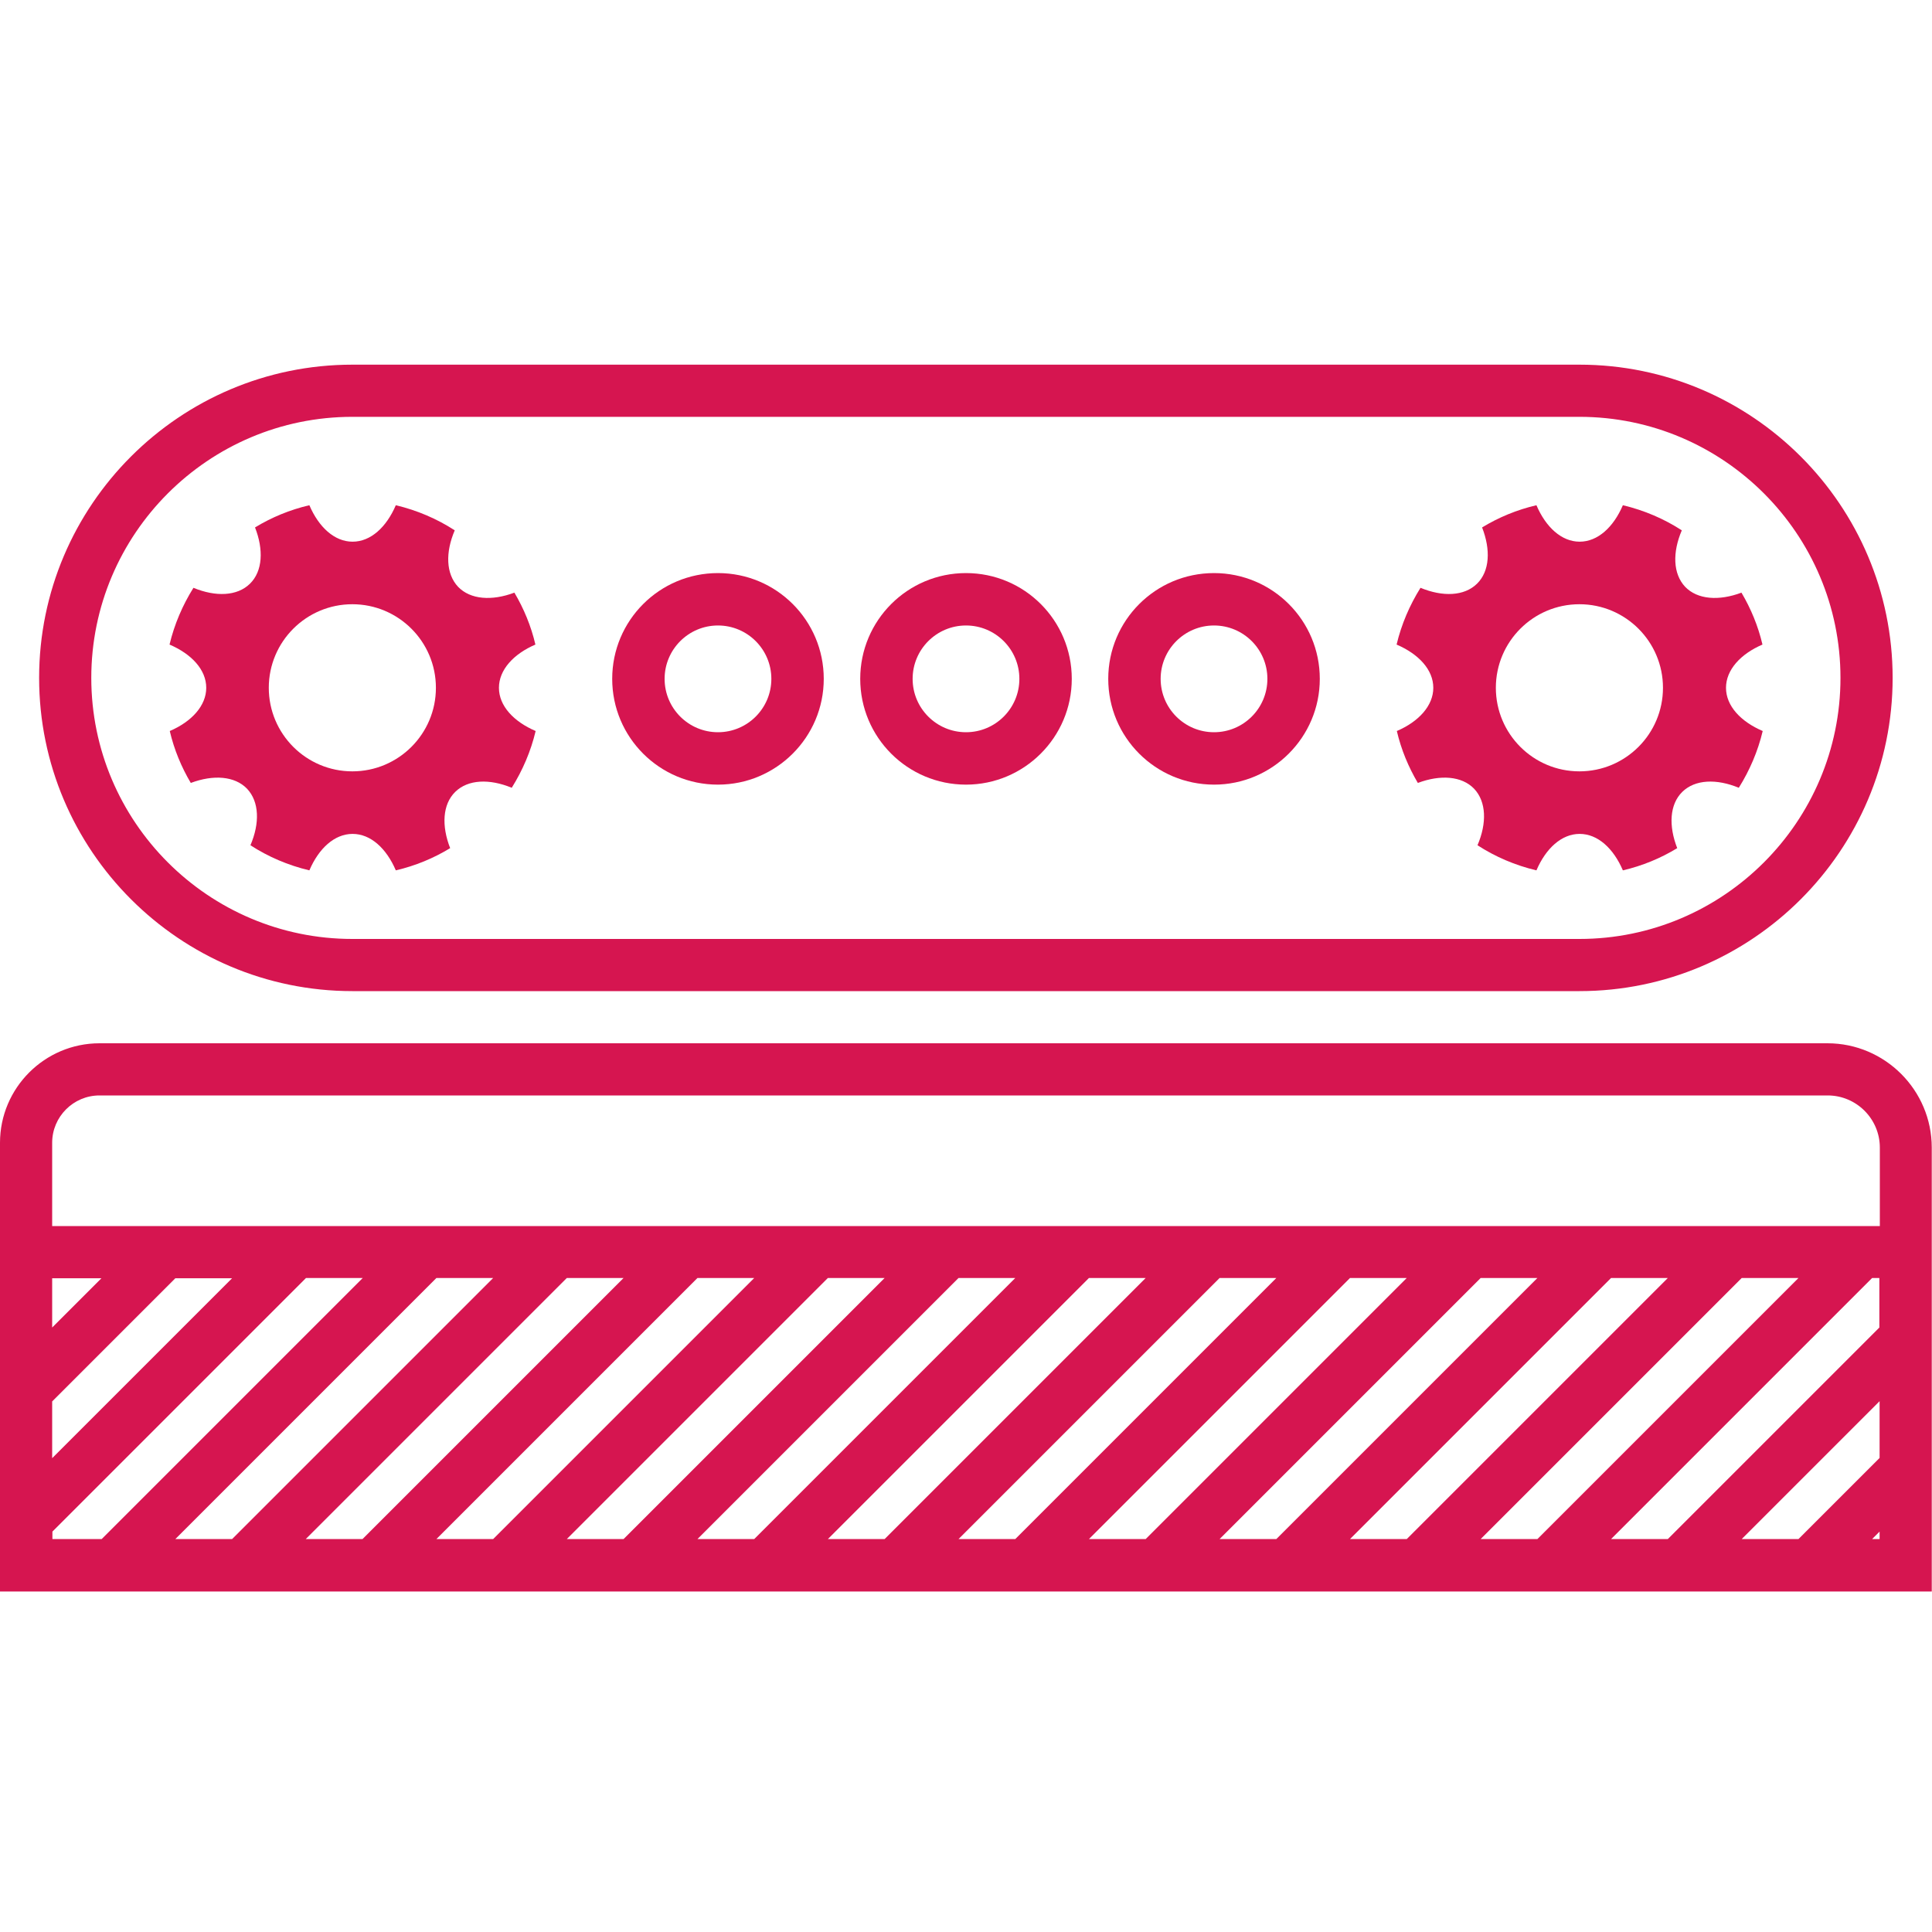 <?xml version="1.0" encoding="UTF-8"?><svg id="Ebene_1" xmlns="http://www.w3.org/2000/svg" viewBox="0 0 80 80"><defs><style>.cls-1{fill:#d61550;stroke-width:0px;}</style></defs><path class="cls-1" d="m8.54,28.48c0,.74-.6,1.4-1.51,1.79.18.77.48,1.49.87,2.15.93-.35,1.82-.29,2.33.24.51.54.53,1.43.14,2.34.74.48,1.56.83,2.44,1.04.39-.91,1.04-1.51,1.79-1.51s1.4.6,1.79,1.51c.81-.19,1.56-.5,2.25-.92-.36-.92-.32-1.81.21-2.33.53-.52,1.42-.55,2.34-.17.45-.72.79-1.51.99-2.35-.91-.39-1.52-1.04-1.52-1.79,0-.74.6-1.4,1.51-1.79-.18-.77-.48-1.49-.87-2.15-.93.35-1.82.29-2.33-.24-.51-.54-.53-1.43-.14-2.34-.74-.48-1.56-.83-2.44-1.04-.39.91-1.04,1.51-1.79,1.51s-1.4-.6-1.79-1.51c-.81.19-1.56.5-2.25.92.36.92.32,1.81-.21,2.33-.53.52-1.42.55-2.34.17-.45.72-.79,1.51-.99,2.35.91.39,1.52,1.04,1.52,1.79Zm6.05-3.46c1.91,0,3.46,1.55,3.46,3.46s-1.55,3.46-3.46,3.46-3.46-1.55-3.46-3.46,1.55-3.46,3.46-3.46Z"/><path class="cls-1" d="m59.35,28.48c0,.74-.6,1.4-1.51,1.79.18.77.48,1.49.87,2.15.93-.35,1.82-.29,2.33.24.51.54.53,1.43.14,2.34.74.48,1.56.83,2.44,1.04.39-.91,1.04-1.51,1.79-1.51s1.4.6,1.79,1.51c.81-.19,1.56-.5,2.25-.92-.36-.92-.32-1.81.21-2.33.53-.52,1.42-.55,2.34-.17.45-.72.79-1.51.99-2.35-.91-.39-1.52-1.04-1.52-1.79,0-.74.6-1.4,1.51-1.79-.18-.77-.48-1.49-.87-2.15-.93.35-1.82.29-2.33-.24-.51-.54-.53-1.43-.14-2.34-.74-.48-1.56-.83-2.44-1.04-.39.91-1.04,1.51-1.79,1.51s-1.4-.6-1.79-1.51c-.81.19-1.56.5-2.25.92.36.92.32,1.81-.21,2.33-.53.52-1.42.55-2.34.17-.45.72-.79,1.51-.99,2.35.91.39,1.52,1.04,1.52,1.79Zm6.05-3.46c1.91,0,3.46,1.55,3.46,3.46s-1.55,3.46-3.46,3.46-3.46-1.55-3.46-3.46,1.55-3.46,3.46-3.46Z"/><path class="cls-1" d="m75.68,43.2H4.12c-2.27,0-4.12,1.85-4.12,4.12v18.58h5.09s.01,0,.01,0h10.8s.01,0,.01,0h10.8s.01,0,.01,0h10.8s.01,0,.01,0h10.8s.01,0,.01,0h10.8s.01,0,.01,0h10.8s.01,0,.01,0h10.03v-18.38c0-2.38-1.94-4.32-4.32-4.32ZM2.16,58.03l5.1-5.1h2.35l-7.45,7.45v-2.35Zm0-3.06v-2.04h2.04l-2.04,2.04Zm0,8.46l10.51-10.51h2.35l-10.81,10.81h-2.04v-.31Zm15.91-10.51h2.35l-10.81,10.81h-2.35l10.81-10.81Zm7.75,0l-10.81,10.81h-2.35l10.81-10.81h2.35Zm3.06,0h2.35l-10.81,10.81h-2.35l10.81-10.81Zm7.75,0l-10.81,10.81h-2.35l10.81-10.81h2.35Zm3.06,0h2.35l-10.81,10.81h-2.35l10.81-10.81Zm7.75,0l-10.81,10.81h-2.35l10.81-10.81h2.35Zm3.06,0h2.35l-10.81,10.81h-2.35l10.81-10.81Zm7.75,0l-10.81,10.81h-2.35l10.81-10.81h2.35Zm3.06,0h2.35l-10.81,10.81h-2.35l10.81-10.81Zm7.75,0l-10.81,10.81h-2.35l10.81-10.81h2.35Zm3.06,0h2.35l-10.81,10.81h-2.35l10.81-10.81Zm5.71,7.45l-3.36,3.36h-2.35l5.71-5.71v2.35Zm-.31,3.36l.31-.31v.31h-.31Zm.31-8.77l-8.77,8.77h-2.35l10.81-10.81h.3v2.04ZM2.16,50.77v-3.45c0-1.08.88-1.96,1.96-1.96h71.56c1.19,0,2.16.97,2.16,2.16v3.25H2.16Z"/><path class="cls-1" d="m14.59,41.04h50.81c7.15,0,12.97-5.82,12.97-12.97s-5.82-12.97-12.97-12.97H14.59c-7.15,0-12.97,5.82-12.97,12.97s5.82,12.97,12.97,12.97Zm0-23.78h50.81c5.96,0,10.81,4.85,10.81,10.81s-4.85,10.81-10.81,10.81H14.59c-5.96,0-10.81-4.85-10.81-10.81s4.85-10.81,10.81-10.81Z"/><path class="cls-1" d="m29.73,32.49c2.41,0,4.38-1.96,4.38-4.38s-1.96-4.38-4.38-4.38-4.38,1.96-4.38,4.38,1.96,4.38,4.38,4.38Zm0-6.59c1.22,0,2.21.99,2.21,2.21s-.99,2.21-2.21,2.21-2.21-.99-2.21-2.21.99-2.21,2.21-2.21Z"/><path class="cls-1" d="m40,32.49c2.41,0,4.38-1.96,4.38-4.38s-1.96-4.38-4.38-4.38-4.38,1.96-4.38,4.38,1.96,4.38,4.38,4.38Zm0-6.59c1.22,0,2.21.99,2.21,2.21s-.99,2.21-2.21,2.21-2.21-.99-2.21-2.21.99-2.21,2.21-2.21Z"/><path class="cls-1" d="m50.27,32.49c2.41,0,4.38-1.96,4.38-4.38s-1.96-4.38-4.38-4.38-4.38,1.96-4.38,4.38,1.96,4.38,4.38,4.38Zm0-6.59c1.22,0,2.21.99,2.21,2.21s-.99,2.21-2.21,2.21-2.21-.99-2.21-2.21.99-2.21,2.21-2.21Z"/></svg>